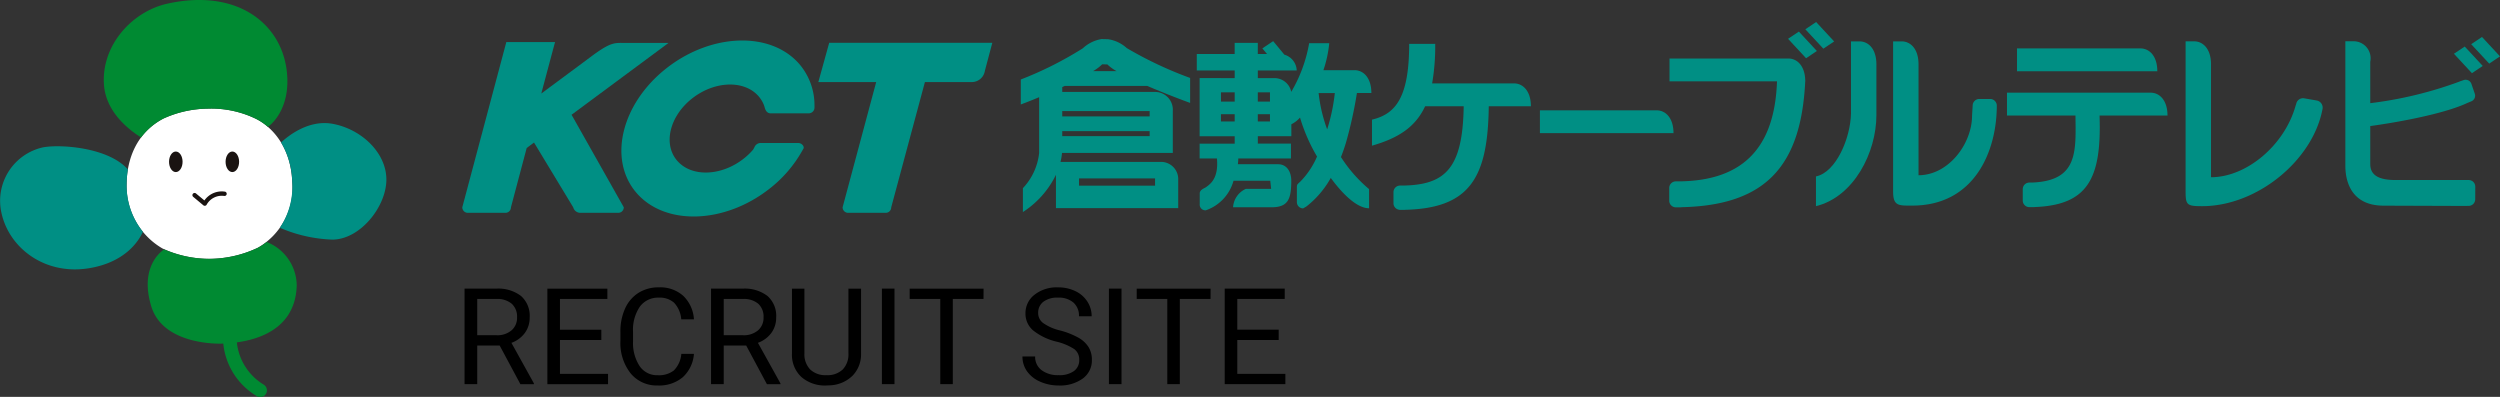 <svg xmlns="http://www.w3.org/2000/svg" width="334.972" height="53.177" viewBox="0 0 334.972 53.177"><rect x="0" y="0" width="334.972" height="53.177" fill="#333333" stroke="none"/><g data-name="グループ 296"><g data-name="グループ 1" fill="#008f84"><path data-name="パス 2" d="M130.16 10.995h-6.232l-4.513 16.782a.74.74 0 01-.741.74h-5.034a.741.741 0 01-.741-.74l4.5-16.782h-7.752l1.457-5.263h21.855l-1 3.771a1.771 1.771 0 01-1.799 1.492z"/><path data-name="パス 3" d="M76.804 27.776a.986.986 0 00.937.74h5.1a.74.74 0 00.741-.74l-7-12.4 12.994-9.622h-5.757c-1.461 0-1.919-.2-4.716 1.9-1.012.761-3.494 2.591-6.578 4.882 1-3.75 1.844-6.9 1.844-6.9h-6.527l-5.9 22.141a.74.74 0 00.741.74h5.037a.74.74 0 00.741-.74l2.111-7.951.981-.728z"/><path data-name="パス 4" d="M101.074 19.758a.915.915 0 01.9-.6h4.951c.507 0 .857.439.741.741l-.117.193a16.922 16.922 0 01-4.454 5.2c-6.044 4.744-14.031 4.977-17.841.518s-2-11.921 4.045-16.666 14.031-4.977 17.84-.518a8.485 8.485 0 011.994 5.559v.231a.768.768 0 01-.768.768h-5.132c-.424 0-.663-.359-.768-.768l-.089-.29a4.035 4.035 0 00-.711-1.2c-1.9-2.23-5.9-2.115-8.92.259s-3.928 6.1-2.023 8.333 5.9 2.113 8.92-.259a8.907 8.907 0 001.271-1.212z"/></g><g data-name="グループ 2" fill="#008f84"><path data-name="パス 5" d="M311.196 14.586a.971.971 0 00-.789-1.122l-1.628-.282a.93.93 0 00-1.121.79l-.06.144c-1.473 5.35-6.592 9.631-11.347 9.631V8.6c0-2.024-1.051-3.061-2.27-3.061h-1.135V25.67c0 1.8.193 1.955 2.208 1.955 7.406 0 14.876-6.179 16.141-13.041z"/><path data-name="パス 6" d="M224.232 17.841h-17.9V14.78h15.63c1.219 0 2.27 1.038 2.27 3.061z"/><path data-name="パス 7" d="M289.056 9.545h-18.8V6.484h16.526c1.224-.002 2.274 1.036 2.274 3.061z"/><path data-name="パス 8" d="M248.013 15.191V5.543h1.134c1.219 0 2.27 1.037 2.27 3.061v6.821c0 5.005-3.019 10.954-8.1 12.2v-3.986c2.679-.539 4.631-5.111 4.696-8.448z"/><path data-name="パス 9" d="M241.995 7.803l1.446-.971-2.412-2.6-1.448.971z"/><path data-name="パス 10" d="M244.308 6.522l1.446-.97-2.413-2.6-1.447.97z"/><path data-name="パス 11" d="M331.212 9.806l1.446-.971-2.411-2.6-1.447.97z"/><path data-name="パス 12" d="M333.526 8.523l1.446-.97-2.413-2.6-1.446.97z"/><path data-name="パス 13" d="M142.649 11.515h11.073c2.232.96 4.558 1.845 5.742 2.274v-3.345a51.269 51.269 0 01-8.487-4 4.742 4.742 0 00-2.516-1.19l-.864-.019a4.843 4.843 0 00-2.516 1.239 48.094 48.094 0 01-8.305 4.177v3.346a57.515 57.515 0 002.457-.975v7.484a8.107 8.107 0 01-2.177 4.707v3.2a12.38 12.38 0 004.429-4.99v4.465h16.383V23.9a2.3 2.3 0 00-2.27-2.207h-13.5a8.349 8.349 0 00.2-1.2h14.843v-5.628a2.38 2.38 0 00-2.269-2.544H142.33v-.661zm5.029-2.9l.7.018a5.5 5.5 0 001.238.9h-3.16a5.907 5.907 0 001.222-.916zm-3.1 15.286h10.189v.978h-10.188zm9.461-5.662h-11.71v-.665h11.71zm0-3.355v.71h-11.71v-.71z"/><path data-name="パス 14" d="M256.234 27.547c-1.805 0-2.578.1-2.578-1.877V5.543h1.135c1.218 0 2.269 1.037 2.269 3.061V23.48c4.023 0 7.174-4.223 7.174-7.99l.081-1.342a.887.887 0 01.886-.886h1.46a.888.888 0 01.887.886c-.001 6.283-3.103 13.399-11.314 13.399z"/><path data-name="パス 15" d="M241.887 10.866c0-.039 0-.075.006-.113h-.01c-.052-1.925-1.078-2.913-2.265-2.913h-15.92v3.061h14.4c-.321 9.5-5.151 13.292-13.023 13.4h-.529a.886.886 0 00-.887.887v1.706a.886.886 0 00.887.886h.586a.894.894 0 00.182-.018c11.514-.248 16.019-5.775 16.567-16.861.007-.013.006-.025.006-.035z"/><path data-name="パス 16" d="M290.42 15.478c0-2.025-1.051-3.061-2.269-3.061h-19.237v3.061h9.175c.055 4.846.361 8.753-5.834 8.983h-.342a.886.886 0 00-.887.887v1.52a.887.887 0 00.887.887h.587a.91.91 0 00.136-.013c7.112-.276 8.973-3.811 8.68-12.263z"/><path data-name="パス 17" d="M331.66 25.009a.886.886 0 00-.887-.887h-9.756c-1.916 0-3.429-.431-3.429-2.131v-5.1c4.6-.635 10.21-1.775 13-3.092l.5-.207a.817.817 0 00.506-1.039l-.453-1.317a.817.817 0 00-1.039-.506l-.511.176a.731.731 0 00-.084.039 52.891 52.891 0 01-11.919 2.879V8.282a2.283 2.283 0 00-2.292-2.753h-1.045v16.686c0 1.968.711 5.319 5.085 5.341l11.2.04v-.01h.229a.887.887 0 00.887-.887z"/><path data-name="パス 18" d="M199.478 14.235h5.645c0-2.024-1.051-3.061-2.27-3.061h-10.964a29.022 29.022 0 00.412-5.293h-3.487c0 7.207-1.833 9.4-4.982 10.149v3.489c3.541-1.016 5.825-2.5 7.119-5.284h5.168c-.126 8.323-2.458 10.485-7.974 10.627h-.548a.886.886 0 00-.887.886v1.484a.884.884 0 00.821.88v.009h.652a.694.694 0 00.086-.009c8.654-.215 11.095-4.255 11.209-13.877z"/><path data-name="パス 19" d="M179.672 21.042c.264-.663.508-1.362.721-2.1a55.916 55.916 0 001.418-6.478h1.937c0-2.025-1.049-3.062-2.267-3.062h-4.159a15.875 15.875 0 00.781-3.611h-2.691a19.34 19.34 0 01-2.4 6.517 2.3 2.3 0 00-2.265-1.843h-2.214V9.442h5.213a2.285 2.285 0 00-1.654-2.116l-1.5-1.814-1.448.971.622.751h-1.234V5.742h-3.1v1.493h-5.076v2.207h5.08v1.024h-1.839v-.007h-2.861v7.8h4.7v.99h-4.7v1.981h2.32c.239 2.619-.837 3.395-1.471 3.855-.276.174-.835.349-.835.835v1.423a.762.762 0 00.835.835v-.007a5.8 5.8 0 003.694-3.959h4.923l.118 1.091h-3.384a2.9 2.9 0 00-1.72 2.472h5.1c2.228 0 2.7-1 2.7-3.563 0-1.17-.563-2.207-1.782-2.207h-5.373a6.382 6.382 0 00.053-.774h7.058v-1.989h-4.438v-.99h4.492v-1.6a3.739 3.739 0 001.162-.9 23.262 23.262 0 002.28 5.223 10.932 10.932 0 01-2.282 3.4c-.333.3-.418.333-.418.713v2a.835.835 0 00.836.834l.436-.254a12.64 12.64 0 003.269-3.827c1.681 2.294 3.572 4.064 5.132 4.064v-2.563a18.957 18.957 0 01-3.769-4.3zm-16.078-8.672h1.842v1.247h-1.839zm0 3.906v-.978h1.842v.978zm6.568 0h-1.631v-.978h1.631zm0-2.659h-1.631V12.37h1.631zm7.665 3.715a20.158 20.158 0 01-1.146-4.864h2.17a24.866 24.866 0 01-1.025 4.859z"/></g><g data-name="グループ 8"><g data-name="グループ 7"><path data-name="パス 20" d="M30.636 41.437a9.249 9.249 0 003.686 11.586.9.9 0 101.007-1.489 7.545 7.545 0 01-3.018-9.447.9.9 0 10-1.675-.65z" fill="#008a32"/><path data-name="パス 21" d="M27.764 14.558a13.707 13.707 0 016.363 1.284c1.568.71 4.8 3.1 5.026 8.5a9.225 9.225 0 01-4.618 8.859 15.324 15.324 0 01-6.548 1.479 14.786 14.786 0 01-6.221-1.391 9.662 9.662 0 01-4.8-8.673c.043-3.272 1.3-6.82 4.928-8.732a14.67 14.67 0 015.87-1.326z" fill="#fff"/><g data-name="グループ 3"><path data-name="パス 22" d="M35.73 32.423a7.011 7.011 0 01-1.194.781 15.325 15.325 0 01-6.548 1.479 15.564 15.564 0 01-6-1.269c-.559.376-3.284 2.515-1.714 7.644 1.627 5.312 9.4 4.985 9.4 4.985 3-.085 9.894-.935 10.084-7.818a6.326 6.326 0 00-4.028-5.802z" fill="#008a32"/></g><g data-name="グループ 4"><path data-name="パス 23" d="M44.518 16.581c-3.309-.585-6.128 1.821-6.858 2.512a10.8 10.8 0 011.493 5.253 9.918 9.918 0 01-1.655 6.172 19.425 19.425 0 007.02 1.587c3.739 0 7.252-4.419 7.252-8.045s-3.398-6.798-7.252-7.479z" fill="#008f84"/></g><g data-name="グループ 5"><path data-name="パス 24" d="M17.136 22.705c-2.624-2.971-9.067-3.4-11.39-2.959A7.338 7.338 0 00.1 28.025c.794 4.985 5.746 8.929 11.865 7.908 4.96-.827 6.7-3.79 7.179-4.881a9.968 9.968 0 01-2.177-6.435 12.446 12.446 0 01.169-1.912z" fill="#008f84"/></g><path data-name="パス 25" d="M24.463 21.68c0 .759-.406 1.376-.907 1.376s-.906-.616-.906-1.376.4-1.376.906-1.376.907.617.907 1.376z" fill="#1a1311"/><path data-name="パス 26" d="M32.038 21.68c0 .759-.406 1.376-.907 1.376s-.906-.616-.906-1.376.406-1.376.906-1.376.907.617.907 1.376z" fill="#1a1311"/><path data-name="パス 27" d="M27.387 26.859l-1.124-.936a.293.293 0 10-.375.451l1.359 1.133a.294.294 0 00.433-.064 2.309 2.309 0 012.347-1.19.293.293 0 00.134-.57 2.828 2.828 0 00-2.774 1.176z" fill="#1a1311"/><g data-name="グループ 6"><path data-name="パス 28" d="M21.895 15.886a14.668 14.668 0 015.869-1.328 13.707 13.707 0 016.363 1.284 7.582 7.582 0 011.766 1.155c.944-.662 3.12-3.05 2.508-7.668-.84-6.326-6.784-10.874-15.978-8.838-4.67 1.034-8.811 5.5-8.5 10.763.241 4.041 3.835 6.43 4.98 7.163a8.781 8.781 0 012.992-2.531z" fill="#008a32"/></g></g></g><path data-name="パス 68" d="M66.95 46.297h-3.006v5.177h-1.7v-12.8h4.24a5.014 5.014 0 013.327.984 3.542 3.542 0 011.16 2.869 3.445 3.445 0 01-.646 2.083 3.856 3.856 0 01-1.8 1.327l3.013 5.432v.105h-1.811zm-3.006-1.38h2.593a2.924 2.924 0 002-.652 2.2 2.2 0 00.743-1.743 2.32 2.32 0 00-.709-1.822 3 3 0 00-2.043-.643h-2.584zm16.627.642h-5.544v4.535h6.444v1.38h-8.13v-12.8h8.04v1.38h-6.354v4.122h5.544zm12.41 1.854a4.708 4.708 0 01-1.5 3.133 4.911 4.911 0 01-3.35 1.104 4.509 4.509 0 01-3.634-1.626 6.542 6.542 0 01-1.367-4.35v-1.23a7.291 7.291 0 01.641-3.139 4.76 4.76 0 011.8-2.079 5.029 5.029 0 012.707-.725 4.624 4.624 0 013.27 1.138 4.765 4.765 0 011.433 3.151h-1.7a3.677 3.677 0 00-.954-2.222 2.885 2.885 0 00-2.052-.688 3.019 3.019 0 00-2.536 1.2 5.492 5.492 0 00-.918 3.4v1.24a5.645 5.645 0 00.87 3.316 2.812 2.812 0 002.44 1.238 3.247 3.247 0 002.158-.637 3.536 3.536 0 001-2.219zm7-1.116h-3.01v5.177h-1.7v-12.8h4.236a5.014 5.014 0 013.327.984 3.542 3.542 0 011.165 2.865 3.445 3.445 0 01-.646 2.083 3.856 3.856 0 01-1.8 1.327l3.018 5.436v.105h-1.815zm-3.01-1.38h2.593a2.924 2.924 0 002-.652 2.2 2.2 0 00.743-1.743 2.32 2.32 0 00-.708-1.823 3 3 0 00-2.043-.643h-2.585zm18.4-6.24v8.7a4.082 4.082 0 01-1.138 2.962 4.586 4.586 0 01-3.057 1.293l-.448.018a4.79 4.79 0 01-3.349-1.134 4.055 4.055 0 01-1.266-3.12v-8.722h1.67v8.666a2.927 2.927 0 00.765 2.158 2.939 2.939 0 002.18.769 2.959 2.959 0 002.193-.765 2.921 2.921 0 00.76-2.153v-8.675zm4.48 12.797h-1.687v-12.8h1.687zm11.927-11.417h-4.113v11.417h-1.679V40.057h-4.1v-1.383h9.9zm9.773 5.717a7.935 7.935 0 01-3.16-1.534 2.93 2.93 0 01-.989-2.246 3.1 3.1 0 011.208-2.5 4.8 4.8 0 013.142-.989 5.243 5.243 0 012.351.51 3.866 3.866 0 011.6 1.406 3.6 3.6 0 01.568 1.953h-1.7a2.34 2.34 0 00-.738-1.83 3 3 0 00-2.083-.666 3.074 3.074 0 00-1.947.55 1.836 1.836 0 00-.7 1.528 1.652 1.652 0 00.668 1.328 6.509 6.509 0 002.259.991 10.481 10.481 0 012.5.99 3.788 3.788 0 011.336 1.261 3.219 3.219 0 01.435 1.7 2.99 2.99 0 01-1.217 2.488 5.171 5.171 0 01-3.243.936 6.015 6.015 0 01-2.461-.506 4.142 4.142 0 01-1.762-1.384 3.378 3.378 0 01-.62-2h1.7a2.2 2.2 0 00.857 1.833 3.608 3.608 0 002.29.672 3.317 3.317 0 002.048-.545 1.77 1.77 0 00.712-1.485 1.738 1.738 0 00-.659-1.455 7.6 7.6 0 00-2.395-1.006zm8.72 5.7h-1.688v-12.8h1.688zm11.927-11.417h-4.114v11.417h-1.679V40.057h-4.1v-1.383h9.9zm9.132 5.5h-5.546v4.537h6.442v1.38h-8.13v-12.8h8.042v1.38h-6.354v4.122h5.546z"/></g></svg>